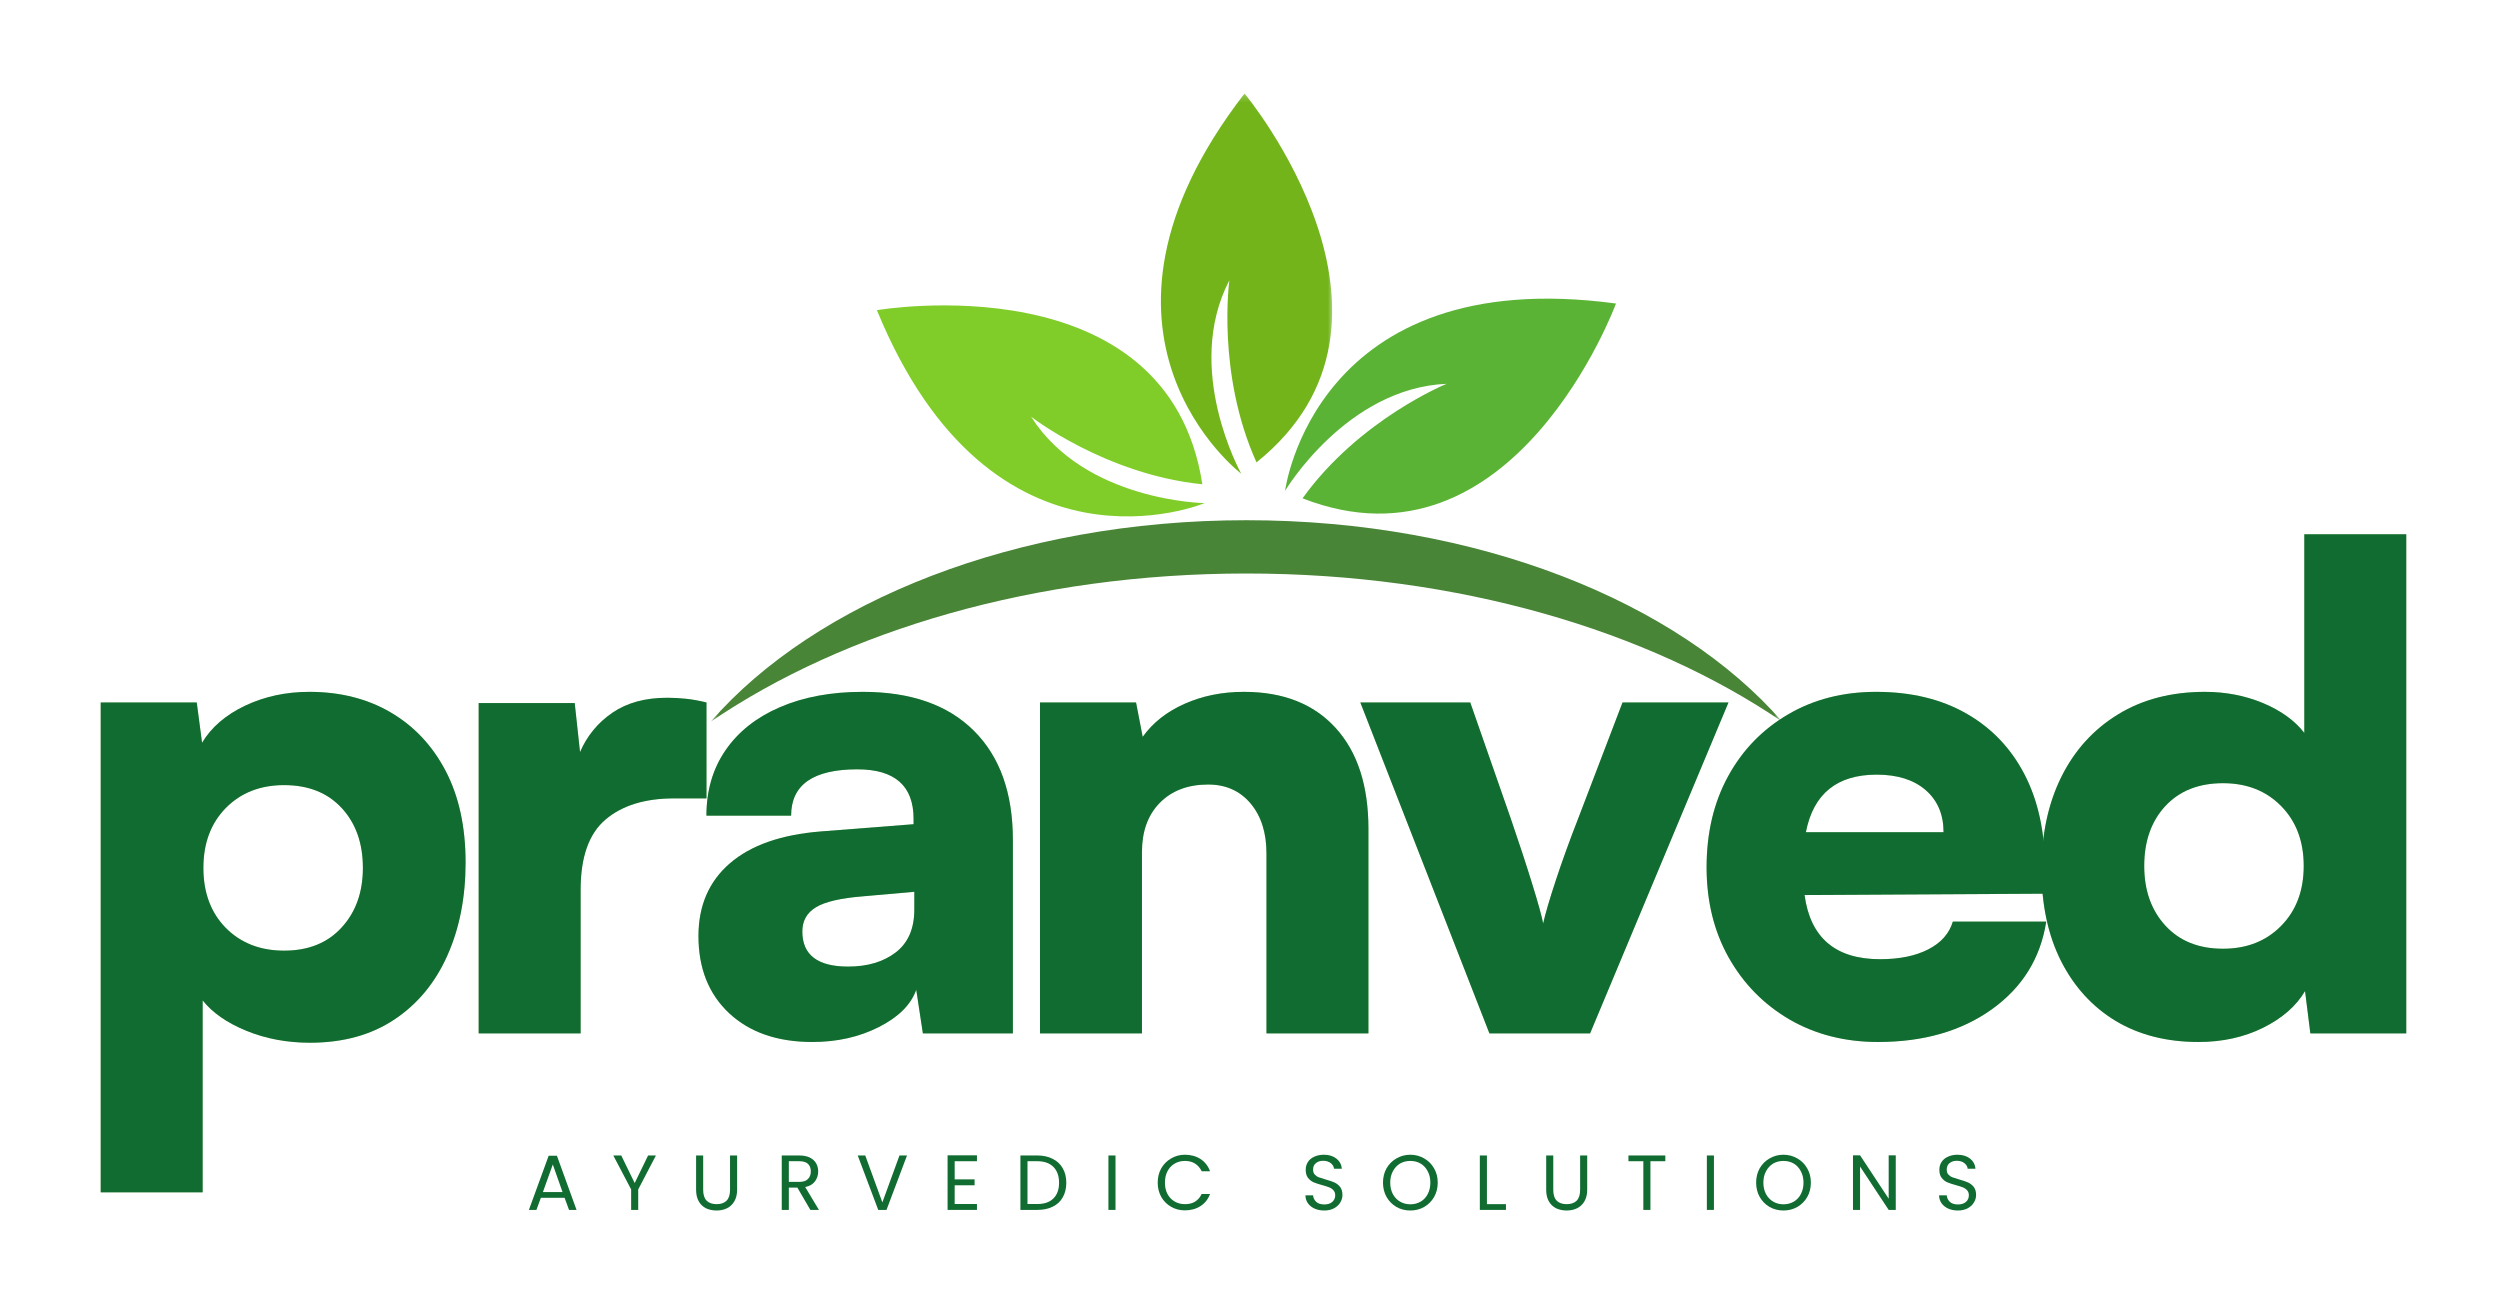 <svg xmlns="http://www.w3.org/2000/svg" fill="none" viewBox="0 0 353 184" height="184" width="353">
<path fill="#80CC28" d="M170.084 71.041C170.084 71.041 153.193 70.802 145.589 58.838C145.589 58.838 156.079 67 169.771 68.38C164.912 36.724 123.818 43.797 123.818 43.797C140.146 83.588 170.084 71.041 170.084 71.041Z"></path>
<mask height="55" width="26" y="13" x="163" maskUnits="userSpaceOnUse" style="mask-type:luminance" id="mask0_177_2">
<path fill="white" d="M163 13.198H188.333V67.666H163V13.198Z"></path>
</mask>
<g mask="url(#mask0_177_2)">
<path fill="#72B41A" d="M175.265 66.891C175.265 66.891 167.031 52.141 173.588 39.578C173.588 39.578 171.76 52.74 177.416 65.287C202.401 45.255 175.729 13.203 175.729 13.203C149.432 47.24 175.265 66.891 175.265 66.891Z"></path>
</g>
<path fill="#5AB334" d="M181.453 69.302C181.453 69.302 190.109 54.797 204.266 54.193C204.266 54.193 191.953 59.193 183.917 70.365C213.76 81.984 228.177 42.859 228.177 42.859C185.557 37.104 181.453 69.302 181.453 69.302Z"></path>
<mask height="30" width="152" y="73" x="100" maskUnits="userSpaceOnUse" style="mask-type:luminance" id="mask1_177_2">
<path fill="white" d="M100.334 73H251.334V102.198H100.334V73Z"></path>
</mask>
<g mask="url(#mask1_177_2)">
<path fill="#498536" d="M176.001 80.979C205.829 80.979 232.715 89.021 251.642 101.901C236.871 84.932 208.533 73.453 176.001 73.453C143.465 73.453 115.126 84.932 100.355 101.901C119.288 89.021 146.173 80.979 176.001 80.979Z"></path>
</g>
<path fill-opacity="0.4" fill="#63B32E" d="M14.219 168.357V99.19H27.781L28.531 104.878C29.833 102.701 31.854 100.956 34.594 99.649C37.344 98.347 40.37 97.69 43.677 97.69C48.036 97.69 51.865 98.659 55.156 100.586C58.458 102.519 61.052 105.274 62.927 108.857C64.802 112.44 65.74 116.753 65.74 121.795C65.74 126.727 64.875 131.107 63.156 134.94C61.448 138.774 58.953 141.784 55.677 143.961C52.411 146.138 48.438 147.232 43.76 147.232C40.521 147.232 37.531 146.67 34.781 145.545C32.042 144.42 29.99 142.993 28.615 141.253V168.357H14.219ZM28.719 122.545C28.719 126.045 29.771 128.873 31.885 131.024C34.01 133.164 36.75 134.232 40.115 134.232C43.542 134.232 46.25 133.144 48.24 130.961C50.24 128.784 51.24 125.977 51.24 122.545C51.24 119.06 50.24 116.243 48.24 114.086C46.25 111.935 43.542 110.857 40.115 110.857C36.75 110.857 34.01 111.935 31.885 114.086C29.771 116.243 28.719 119.06 28.719 122.545Z"></path>
<path fill-opacity="0.4" fill="#63B32E" d="M99.755 99.191V112.732H95.171C91.057 112.732 87.828 113.732 85.484 115.732C83.15 117.722 81.984 121.019 81.984 125.628V145.92H67.588V99.274H81.15L81.9 106.191C82.9 103.889 84.426 102.034 86.484 100.628C88.536 99.227 91.119 98.524 94.234 98.524C95.109 98.524 95.994 98.576 96.9 98.67C97.801 98.769 98.755 98.941 99.755 99.191Z"></path>
<path fill-opacity="0.4" fill="#63B32E" d="M114.706 147.128C109.774 147.128 105.857 145.774 102.956 143.065C100.066 140.357 98.623 136.727 98.623 132.17C98.623 127.878 100.102 124.456 103.061 121.899C106.019 119.347 110.3 117.847 115.915 117.399L128.998 116.378V115.628C128.998 110.961 126.352 108.628 121.061 108.628C114.821 108.628 111.706 110.81 111.706 115.17H99.748C99.748 111.618 100.649 108.534 102.456 105.92C104.258 103.295 106.831 101.269 110.165 99.836C113.498 98.409 117.378 97.69 121.811 97.69C128.602 97.69 133.831 99.519 137.498 103.17C141.175 106.81 143.019 111.961 143.019 118.628V145.92H130.311L129.373 139.753C128.623 141.868 126.857 143.623 124.081 145.024C121.316 146.425 118.191 147.128 114.706 147.128ZM119.748 136.482C122.498 136.482 124.738 135.815 126.477 134.482C128.227 133.138 129.102 131.123 129.102 128.44V125.92L121.811 126.565C118.686 126.815 116.482 127.331 115.206 128.107C113.925 128.888 113.29 130.024 113.29 131.524C113.29 134.831 115.441 136.482 119.748 136.482Z"></path>
<path fill-opacity="0.4" fill="#63B32E" d="M161.243 145.92H146.848V99.19H160.41L161.348 104.045C162.775 102.045 164.749 100.493 167.264 99.378C169.79 98.253 172.582 97.69 175.639 97.69C181.191 97.69 185.514 99.394 188.598 102.795C191.681 106.185 193.223 110.935 193.223 117.045V145.92H178.827V120.503C178.827 117.576 178.077 115.222 176.577 113.44C175.077 111.664 173.082 110.774 170.598 110.774C167.733 110.774 165.457 111.638 163.764 113.357C162.082 115.065 161.243 117.388 161.243 120.315V145.92Z"></path>
<path fill-opacity="0.4" fill="#63B32E" d="M210.309 145.92L192.08 99.19H207.601L213.309 115.545C214.486 118.977 215.497 122.045 216.33 124.753C217.174 127.461 217.695 129.347 217.893 130.399C218.195 129.024 218.799 126.972 219.705 124.232C220.606 121.498 221.653 118.602 222.851 115.545L229.101 99.19H244.059L224.518 145.92H210.309Z"></path>
<path fill-opacity="0.4" fill="#63B32E" d="M265.179 147.128C260.512 147.128 256.351 146.071 252.7 143.961C249.059 141.836 246.189 138.92 244.096 135.211C242.012 131.503 240.971 127.253 240.971 122.461C240.971 117.602 241.981 113.315 244.012 109.607C246.038 105.899 248.856 102.993 252.471 100.878C256.08 98.753 260.226 97.69 264.908 97.69C269.825 97.69 274.059 98.706 277.617 100.732C281.169 102.748 283.913 105.607 285.846 109.315C287.773 113.024 288.742 117.435 288.742 122.545V126.19L254.804 126.378C255.622 132.42 259.179 135.44 265.471 135.44C268.205 135.44 270.476 134.977 272.283 134.045C274.085 133.118 275.242 131.81 275.742 130.128H288.929C288.122 135.295 285.564 139.42 281.262 142.503C276.955 145.586 271.596 147.128 265.179 147.128ZM264.992 109.378C259.377 109.378 256.044 112.086 254.992 117.503H274.429C274.429 115.003 273.585 113.024 271.908 111.565C270.226 110.107 267.919 109.378 264.992 109.378Z"></path>
<path fill-opacity="0.4" fill="#63B32E" d="M310.43 147.128C305.93 147.128 302.024 146.133 298.722 144.149C295.43 142.149 292.857 139.331 291.014 135.69C289.18 132.039 288.264 127.753 288.264 122.836C288.264 117.852 289.191 113.477 291.055 109.711C292.93 105.935 295.597 102.993 299.055 100.878C302.514 98.753 306.607 97.69 311.347 97.69C314.274 97.69 317.003 98.222 319.535 99.274C322.061 100.331 324.003 101.732 325.368 103.482V75.44H339.764V145.92H326.222L325.472 139.94C324.222 142.055 322.243 143.784 319.535 145.128C316.826 146.461 313.79 147.128 310.43 147.128ZM313.889 133.961C317.248 133.961 319.982 132.888 322.097 130.732C324.222 128.581 325.285 125.763 325.285 122.274C325.285 118.789 324.222 115.972 322.097 113.815C319.982 111.664 317.248 110.586 313.889 110.586C310.456 110.586 307.743 111.664 305.743 113.815C303.753 115.972 302.764 118.789 302.764 122.274C302.764 125.706 303.753 128.513 305.743 130.69C307.743 132.873 310.456 133.961 313.889 133.961Z"></path>
<path fill="#106C31" d="M14.219 168.357V99.19H27.781L28.531 104.878C29.833 102.701 31.854 100.956 34.594 99.649C37.344 98.347 40.37 97.69 43.677 97.69C48.036 97.69 51.865 98.659 55.156 100.586C58.458 102.519 61.052 105.274 62.927 108.857C64.802 112.44 65.74 116.753 65.74 121.795C65.74 126.727 64.875 131.107 63.156 134.94C61.448 138.774 58.953 141.784 55.677 143.961C52.411 146.138 48.438 147.232 43.76 147.232C40.521 147.232 37.531 146.67 34.781 145.545C32.042 144.42 29.99 142.993 28.615 141.253V168.357H14.219ZM28.719 122.545C28.719 126.045 29.771 128.873 31.885 131.024C34.01 133.164 36.75 134.232 40.115 134.232C43.542 134.232 46.25 133.144 48.24 130.961C50.24 128.784 51.24 125.977 51.24 122.545C51.24 119.06 50.24 116.243 48.24 114.086C46.25 111.935 43.542 110.857 40.115 110.857C36.75 110.857 34.01 111.935 31.885 114.086C29.771 116.243 28.719 119.06 28.719 122.545Z"></path>
<path fill="#106C31" d="M99.755 99.191V112.732H95.171C91.057 112.732 87.828 113.732 85.484 115.732C83.15 117.722 81.984 121.019 81.984 125.628V145.92H67.588V99.274H81.15L81.9 106.191C82.9 103.889 84.426 102.034 86.484 100.628C88.536 99.227 91.119 98.524 94.234 98.524C95.109 98.524 95.994 98.576 96.9 98.67C97.801 98.769 98.755 98.941 99.755 99.191Z"></path>
<path fill="#106C31" d="M114.706 147.128C109.774 147.128 105.857 145.774 102.956 143.065C100.066 140.357 98.623 136.727 98.623 132.17C98.623 127.878 100.102 124.456 103.061 121.899C106.019 119.347 110.3 117.847 115.915 117.399L128.998 116.378V115.628C128.998 110.961 126.352 108.628 121.061 108.628C114.821 108.628 111.706 110.81 111.706 115.17H99.748C99.748 111.618 100.649 108.534 102.456 105.92C104.258 103.295 106.831 101.269 110.165 99.836C113.498 98.409 117.378 97.69 121.811 97.69C128.602 97.69 133.831 99.519 137.498 103.17C141.175 106.81 143.019 111.961 143.019 118.628V145.92H130.311L129.373 139.753C128.623 141.868 126.857 143.623 124.081 145.024C121.316 146.425 118.191 147.128 114.706 147.128ZM119.748 136.482C122.498 136.482 124.738 135.815 126.477 134.482C128.227 133.138 129.102 131.123 129.102 128.44V125.92L121.811 126.565C118.686 126.815 116.482 127.331 115.206 128.107C113.925 128.888 113.29 130.024 113.29 131.524C113.29 134.831 115.441 136.482 119.748 136.482Z"></path>
<path fill="#106C31" d="M161.243 145.92H146.848V99.19H160.41L161.348 104.045C162.775 102.045 164.749 100.493 167.264 99.378C169.79 98.253 172.582 97.69 175.639 97.69C181.191 97.69 185.514 99.394 188.598 102.795C191.681 106.185 193.223 110.935 193.223 117.045V145.92H178.827V120.503C178.827 117.576 178.077 115.222 176.577 113.44C175.077 111.664 173.082 110.774 170.598 110.774C167.733 110.774 165.457 111.638 163.764 113.357C162.082 115.065 161.243 117.388 161.243 120.315V145.92Z"></path>
<path fill="#106C31" d="M210.309 145.92L192.08 99.19H207.601L213.309 115.545C214.486 118.977 215.497 122.045 216.33 124.753C217.174 127.461 217.695 129.347 217.893 130.399C218.195 129.024 218.799 126.972 219.705 124.232C220.606 121.498 221.653 118.602 222.851 115.545L229.101 99.19H244.059L224.518 145.92H210.309Z"></path>
<path fill="#106C31" d="M265.179 147.128C260.512 147.128 256.351 146.071 252.7 143.961C249.059 141.836 246.189 138.92 244.096 135.211C242.012 131.503 240.971 127.253 240.971 122.461C240.971 117.602 241.981 113.315 244.012 109.607C246.038 105.899 248.856 102.993 252.471 100.878C256.08 98.753 260.226 97.69 264.908 97.69C269.825 97.69 274.059 98.706 277.617 100.732C281.169 102.748 283.913 105.607 285.846 109.315C287.773 113.024 288.742 117.435 288.742 122.545V126.19L254.804 126.378C255.622 132.42 259.179 135.44 265.471 135.44C268.205 135.44 270.476 134.977 272.283 134.045C274.085 133.118 275.242 131.81 275.742 130.128H288.929C288.122 135.295 285.564 139.42 281.262 142.503C276.955 145.586 271.596 147.128 265.179 147.128ZM264.992 109.378C259.377 109.378 256.044 112.086 254.992 117.503H274.429C274.429 115.003 273.585 113.024 271.908 111.565C270.226 110.107 267.919 109.378 264.992 109.378Z"></path>
<path fill="#106C31" d="M310.43 147.128C305.93 147.128 302.024 146.133 298.722 144.149C295.43 142.149 292.857 139.331 291.014 135.69C289.18 132.039 288.264 127.753 288.264 122.836C288.264 117.852 289.191 113.477 291.055 109.711C292.93 105.935 295.597 102.993 299.055 100.878C302.514 98.753 306.607 97.69 311.347 97.69C314.274 97.69 317.003 98.222 319.535 99.274C322.061 100.331 324.003 101.732 325.368 103.482V75.44H339.764V145.92H326.222L325.472 139.94C324.222 142.055 322.243 143.784 319.535 145.128C316.826 146.461 313.79 147.128 310.43 147.128ZM313.889 133.961C317.248 133.961 319.982 132.888 322.097 130.732C324.222 128.581 325.285 125.763 325.285 122.274C325.285 118.789 324.222 115.972 322.097 113.815C319.982 111.664 317.248 110.586 313.889 110.586C310.456 110.586 307.743 111.664 305.743 113.815C303.753 115.972 302.764 118.789 302.764 122.274C302.764 125.706 303.753 128.513 305.743 130.69C307.743 132.873 310.456 133.961 313.889 133.961Z"></path>
<mask height="18" width="214" y="158" x="72" maskUnits="userSpaceOnUse" style="mask-type:luminance" id="mask2_177_2">
<path fill="white" d="M285.667 158.333H72.334V175.667H285.667V158.333Z"></path>
</mask>
<g mask="url(#mask2_177_2)">
<path fill="#106C31" d="M79.721 169.132H76.367L75.742 170.84H74.68L77.471 163.194H78.638L81.409 170.84H80.346L79.721 169.132ZM79.43 168.319L78.055 164.424L76.659 168.319H79.43Z"></path>
<path fill="#106C31" d="M92.617 163.152L90.117 167.944V170.84H89.117V167.944L86.596 163.152H87.721L89.617 167.048L91.512 163.152H92.617Z"></path>
<path fill="#106C31" d="M99.289 163.152V168.007C99.289 168.704 99.456 169.215 99.789 169.548C100.122 169.871 100.586 170.027 101.185 170.027C101.779 170.027 102.247 169.871 102.581 169.548C102.914 169.215 103.081 168.704 103.081 168.007V163.152H104.081V168.007C104.081 168.647 103.945 169.189 103.685 169.632C103.435 170.064 103.086 170.392 102.643 170.611C102.211 170.819 101.727 170.923 101.185 170.923C100.628 170.923 100.128 170.819 99.685 170.611C99.253 170.392 98.914 170.064 98.664 169.632C98.414 169.189 98.289 168.647 98.289 168.007V163.152H99.289Z"></path>
<path fill="#106C31" d="M114.424 170.84L112.591 167.694H111.383V170.84H110.383V163.152H112.862C113.445 163.152 113.935 163.251 114.341 163.444C114.742 163.642 115.039 163.913 115.237 164.257C115.43 164.59 115.529 164.975 115.529 165.402C115.529 165.934 115.372 166.402 115.07 166.819C114.763 167.225 114.305 167.486 113.695 167.611L115.633 170.84H114.424ZM111.383 166.882H112.862C113.404 166.882 113.805 166.751 114.07 166.486C114.346 166.225 114.487 165.861 114.487 165.402C114.487 164.944 114.352 164.59 114.091 164.34C113.826 164.09 113.414 163.965 112.862 163.965H111.383V166.882Z"></path>
<path fill="#106C31" d="M128.07 163.152L125.174 170.84H124.007L121.111 163.152H122.174L124.59 169.777L127.007 163.152H128.07Z"></path>
<path fill="#106C31" d="M134.799 163.965V166.528H137.611V167.361H134.799V170.007H137.945V170.84H133.799V163.132H137.945V163.965H134.799Z"></path>
<path fill="#106C31" d="M146.478 163.152C147.311 163.152 148.03 163.314 148.645 163.632C149.27 163.939 149.738 164.382 150.061 164.965C150.395 165.538 150.561 166.215 150.561 167.007C150.561 167.798 150.395 168.486 150.061 169.069C149.738 169.642 149.27 170.079 148.645 170.382C148.03 170.689 147.311 170.84 146.478 170.84H144.082V163.152H146.478ZM146.478 170.007C147.462 170.007 148.217 169.746 148.749 169.215C149.275 168.689 149.54 167.954 149.54 167.007C149.54 166.048 149.275 165.309 148.749 164.777C148.217 164.236 147.462 163.965 146.478 163.965H145.082V170.007H146.478Z"></path>
<path fill="#106C31" d="M157.51 163.152V170.84H156.51V163.152H157.51Z"></path>
<path fill="#106C31" d="M163.469 166.986C163.469 166.236 163.635 165.564 163.969 164.965C164.313 164.371 164.781 163.903 165.365 163.569C165.948 163.225 166.594 163.048 167.302 163.048C168.146 163.048 168.885 163.251 169.51 163.653C170.135 164.059 170.583 164.632 170.865 165.382H169.677C169.453 164.913 169.141 164.548 168.74 164.298C168.349 164.048 167.87 163.923 167.302 163.923C166.771 163.923 166.292 164.048 165.865 164.298C165.432 164.548 165.094 164.913 164.844 165.382C164.604 165.84 164.49 166.376 164.49 166.986C164.49 167.6 164.604 168.132 164.844 168.59C165.094 169.048 165.432 169.403 165.865 169.653C166.292 169.903 166.771 170.028 167.302 170.028C167.87 170.028 168.349 169.913 168.74 169.673C169.141 169.423 169.453 169.064 169.677 168.59H170.865C170.583 169.33 170.135 169.897 169.51 170.298C168.885 170.705 168.146 170.903 167.302 170.903C166.594 170.903 165.948 170.736 165.365 170.403C164.781 170.069 164.313 169.606 163.969 169.007C163.635 168.413 163.469 167.736 163.469 166.986Z"></path>
<path fill="#106C31" d="M186.991 170.923C186.475 170.923 186.017 170.835 185.616 170.653C185.225 170.475 184.913 170.225 184.678 169.903C184.454 169.585 184.335 169.21 184.324 168.778H185.408C185.434 169.142 185.579 169.444 185.845 169.694C186.105 169.944 186.491 170.069 186.991 170.069C187.46 170.069 187.835 169.955 188.116 169.715C188.392 169.465 188.533 169.153 188.533 168.778C188.533 168.486 188.449 168.251 188.283 168.069C188.126 167.892 187.928 167.751 187.678 167.653C187.439 167.559 187.116 167.455 186.699 167.34C186.199 167.205 185.793 167.069 185.491 166.944C185.184 166.809 184.918 166.6 184.699 166.319C184.475 166.043 184.366 165.663 184.366 165.173C184.366 164.757 184.47 164.392 184.678 164.069C184.897 163.736 185.204 163.486 185.595 163.319C185.98 163.142 186.428 163.048 186.928 163.048C187.647 163.048 188.241 163.231 188.699 163.59C189.158 163.955 189.413 164.434 189.47 165.028H188.366C188.335 164.725 188.184 164.46 187.908 164.236C187.626 164.017 187.267 163.903 186.824 163.903C186.408 163.903 186.064 164.017 185.803 164.236C185.538 164.444 185.408 164.751 185.408 165.153C185.408 165.434 185.48 165.663 185.637 165.84C185.788 166.007 185.98 166.142 186.22 166.236C186.454 166.319 186.783 166.423 187.199 166.548C187.71 166.689 188.121 166.83 188.428 166.965C188.73 167.106 188.996 167.314 189.22 167.59C189.439 167.871 189.553 168.251 189.553 168.736C189.553 169.111 189.449 169.465 189.241 169.798C189.043 170.132 188.751 170.403 188.366 170.611C187.975 170.819 187.517 170.923 186.991 170.923Z"></path>
<path fill="#106C31" d="M199.133 170.923C198.425 170.923 197.769 170.757 197.175 170.423C196.592 170.08 196.123 169.606 195.779 169.007C195.446 168.413 195.279 167.736 195.279 166.986C195.279 166.236 195.446 165.564 195.779 164.965C196.123 164.371 196.592 163.903 197.175 163.569C197.769 163.225 198.425 163.048 199.133 163.048C199.852 163.048 200.508 163.225 201.092 163.569C201.686 163.903 202.154 164.371 202.488 164.965C202.831 165.548 203.008 166.225 203.008 166.986C203.008 167.751 202.831 168.434 202.488 169.028C202.154 169.611 201.686 170.08 201.092 170.423C200.508 170.757 199.852 170.923 199.133 170.923ZM199.133 170.048C199.675 170.048 200.16 169.923 200.592 169.673C201.019 169.423 201.352 169.069 201.592 168.611C201.842 168.142 201.967 167.6 201.967 166.986C201.967 166.376 201.842 165.84 201.592 165.382C201.352 164.913 201.019 164.548 200.592 164.298C200.175 164.048 199.686 163.923 199.133 163.923C198.592 163.923 198.102 164.048 197.675 164.298C197.258 164.548 196.925 164.913 196.675 165.382C196.425 165.84 196.3 166.376 196.3 166.986C196.3 167.6 196.425 168.142 196.675 168.611C196.925 169.069 197.264 169.423 197.696 169.673C198.123 169.923 198.602 170.048 199.133 170.048Z"></path>
<path fill="#106C31" d="M209.953 170.027H212.641V170.84H208.953V163.152H209.953V170.027Z"></path>
<path fill="#106C31" d="M219.322 163.152V168.007C219.322 168.704 219.489 169.215 219.822 169.548C220.156 169.871 220.619 170.027 221.218 170.027C221.812 170.027 222.281 169.871 222.614 169.548C222.947 169.215 223.114 168.704 223.114 168.007V163.152H224.114V168.007C224.114 168.647 223.979 169.189 223.718 169.632C223.468 170.064 223.119 170.392 222.676 170.611C222.244 170.819 221.76 170.923 221.218 170.923C220.661 170.923 220.161 170.819 219.718 170.611C219.286 170.392 218.947 170.064 218.697 169.632C218.447 169.189 218.322 168.647 218.322 168.007V163.152H219.322Z"></path>
<path fill="#106C31" d="M235.144 163.152V163.965H233.04V170.84H232.04V163.965H229.936V163.152H235.144Z"></path>
<path fill="#106C31" d="M242.008 163.152V170.84H241.008V163.152H242.008Z"></path>
<path fill="#106C31" d="M251.821 170.923C251.113 170.923 250.456 170.757 249.863 170.423C249.279 170.08 248.811 169.606 248.467 169.007C248.133 168.413 247.967 167.736 247.967 166.986C247.967 166.236 248.133 165.564 248.467 164.965C248.811 164.371 249.279 163.903 249.863 163.569C250.456 163.225 251.113 163.048 251.821 163.048C252.54 163.048 253.196 163.225 253.779 163.569C254.373 163.903 254.842 164.371 255.175 164.965C255.519 165.548 255.696 166.225 255.696 166.986C255.696 167.751 255.519 168.434 255.175 169.028C254.842 169.611 254.373 170.08 253.779 170.423C253.196 170.757 252.54 170.923 251.821 170.923ZM251.821 170.048C252.363 170.048 252.847 169.923 253.279 169.673C253.706 169.423 254.04 169.069 254.279 168.611C254.529 168.142 254.654 167.6 254.654 166.986C254.654 166.376 254.529 165.84 254.279 165.382C254.04 164.913 253.706 164.548 253.279 164.298C252.863 164.048 252.373 163.923 251.821 163.923C251.279 163.923 250.79 164.048 250.363 164.298C249.946 164.548 249.613 164.913 249.363 165.382C249.113 165.84 248.988 166.376 248.988 166.986C248.988 167.6 249.113 168.142 249.363 168.611C249.613 169.069 249.951 169.423 250.383 169.673C250.811 169.923 251.29 170.048 251.821 170.048Z"></path>
<path fill="#106C31" d="M267.682 170.84H266.682L262.641 164.715V170.84H261.641V163.132H262.641L266.682 169.257V163.132H267.682V170.84Z"></path>
<path fill="#106C31" d="M276.462 170.923C275.946 170.923 275.488 170.835 275.087 170.653C274.696 170.475 274.383 170.225 274.149 169.903C273.925 169.585 273.805 169.21 273.795 168.778H274.878C274.904 169.142 275.05 169.444 275.316 169.694C275.576 169.944 275.962 170.069 276.462 170.069C276.93 170.069 277.305 169.955 277.587 169.715C277.863 169.465 278.003 169.153 278.003 168.778C278.003 168.486 277.92 168.251 277.753 168.069C277.597 167.892 277.399 167.751 277.149 167.653C276.91 167.559 276.587 167.455 276.17 167.34C275.67 167.205 275.264 167.069 274.962 166.944C274.654 166.809 274.389 166.6 274.17 166.319C273.946 166.043 273.837 165.663 273.837 165.173C273.837 164.757 273.941 164.392 274.149 164.069C274.368 163.736 274.675 163.486 275.066 163.319C275.451 163.142 275.899 163.048 276.399 163.048C277.118 163.048 277.712 163.231 278.17 163.59C278.628 163.955 278.883 164.434 278.941 165.028H277.837C277.805 164.725 277.654 164.46 277.378 164.236C277.097 164.017 276.738 163.903 276.295 163.903C275.878 163.903 275.535 164.017 275.274 164.236C275.008 164.444 274.878 164.751 274.878 165.153C274.878 165.434 274.951 165.663 275.107 165.84C275.258 166.007 275.451 166.142 275.691 166.236C275.925 166.319 276.253 166.423 276.67 166.548C277.18 166.689 277.592 166.83 277.899 166.965C278.201 167.106 278.467 167.314 278.691 167.59C278.91 167.871 279.024 168.251 279.024 168.736C279.024 169.111 278.92 169.465 278.712 169.798C278.514 170.132 278.222 170.403 277.837 170.611C277.446 170.819 276.988 170.923 276.462 170.923Z"></path>
</g>
</svg>
